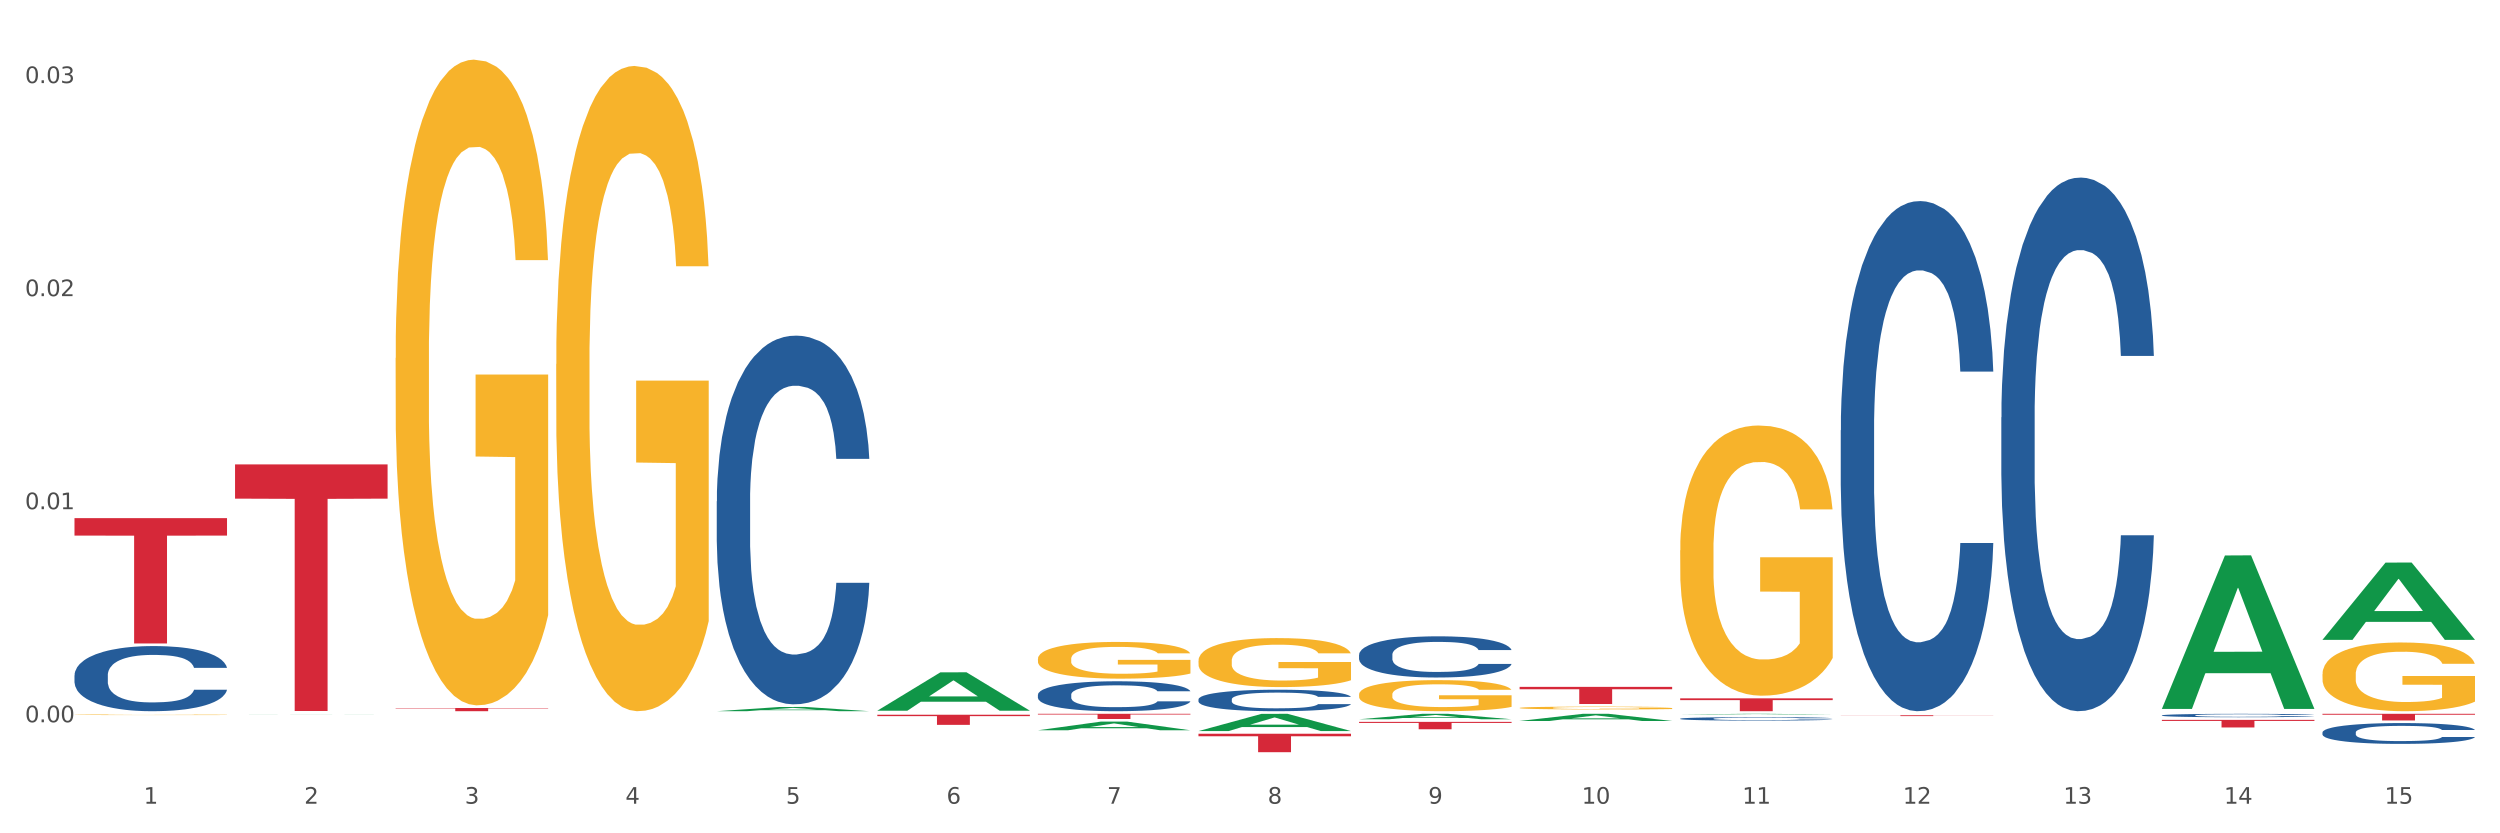 <?xml version="1.0" encoding="utf-8" standalone="no"?>
<!DOCTYPE svg PUBLIC "-//W3C//DTD SVG 1.1//EN"
  "http://www.w3.org/Graphics/SVG/1.1/DTD/svg11.dtd">
<svg xmlns:xlink="http://www.w3.org/1999/xlink" width="1080pt" height="360pt" viewBox="0 0 1080 360" xmlns="http://www.w3.org/2000/svg" version="1.1">
 <rect x="0" y="0" width="1080" height="360" fill="#333333" stroke="none"/>
 <defs>
  <style type="text/css">*{stroke-linejoin: round; stroke-linecap: butt}</style>
 </defs>
 <g id="figure_1">
  <g id="patch_1">
   <path d="M 0 360 
L 1080 360 
L 1080 0 
L 0 0 
z
" style="fill: #ffffff; stroke: #ffffff; stroke-linejoin: miter"/>
  </g>
  <g id="axes_1">
   <g id="matplotlib.axis_1">
    <g id="xtick_1">
     <g id="text_1">
      <!-- 1 -->
      <g style="fill: #4d4d4d" transform="translate(62.07 347.204) scale(0.096 -0.096)">
       <defs>
        <path id="DejaVuSans-31" d="M 794 531 
L 1825 531 
L 1825 4091 
L 703 3866 
L 703 4441 
L 1819 4666 
L 2450 4666 
L 2450 531 
L 3481 531 
L 3481 0 
L 794 0 
L 794 531 
z
" transform="scale(0.016)"/>
       </defs>
       <use xlink:href="#DejaVuSans-31"/>
      </g>
     </g>
    </g>
    <g id="xtick_2">
     <g id="text_2">
      <!-- 2 -->
      <g style="fill: #4d4d4d" transform="translate(131.436 347.204) scale(0.096 -0.096)">
       <defs>
        <path id="DejaVuSans-32" d="M 1228 531 
L 3431 531 
L 3431 0 
L 469 0 
L 469 531 
Q 828 903 1448 1529 
Q 2069 2156 2228 2338 
Q 2531 2678 2651 2914 
Q 2772 3150 2772 3378 
Q 2772 3750 2511 3984 
Q 2250 4219 1831 4219 
Q 1534 4219 1204 4116 
Q 875 4013 500 3803 
L 500 4441 
Q 881 4594 1212 4672 
Q 1544 4750 1819 4750 
Q 2544 4750 2975 4387 
Q 3406 4025 3406 3419 
Q 3406 3131 3298 2873 
Q 3191 2616 2906 2266 
Q 2828 2175 2409 1742 
Q 1991 1309 1228 531 
z
" transform="scale(0.016)"/>
       </defs>
       <use xlink:href="#DejaVuSans-32"/>
      </g>
     </g>
    </g>
    <g id="xtick_3">
     <g id="text_3">
      <!-- 3 -->
      <g style="fill: #4d4d4d" transform="translate(200.802 347.204) scale(0.096 -0.096)">
       <defs>
        <path id="DejaVuSans-33" d="M 2597 2516 
Q 3050 2419 3304 2112 
Q 3559 1806 3559 1356 
Q 3559 666 3084 287 
Q 2609 -91 1734 -91 
Q 1441 -91 1130 -33 
Q 819 25 488 141 
L 488 750 
Q 750 597 1062 519 
Q 1375 441 1716 441 
Q 2309 441 2620 675 
Q 2931 909 2931 1356 
Q 2931 1769 2642 2001 
Q 2353 2234 1838 2234 
L 1294 2234 
L 1294 2753 
L 1863 2753 
Q 2328 2753 2575 2939 
Q 2822 3125 2822 3475 
Q 2822 3834 2567 4026 
Q 2313 4219 1838 4219 
Q 1578 4219 1281 4162 
Q 984 4106 628 3988 
L 628 4550 
Q 988 4650 1302 4700 
Q 1616 4750 1894 4750 
Q 2613 4750 3031 4423 
Q 3450 4097 3450 3541 
Q 3450 3153 3228 2886 
Q 3006 2619 2597 2516 
z
" transform="scale(0.016)"/>
       </defs>
       <use xlink:href="#DejaVuSans-33"/>
      </g>
     </g>
    </g>
    <g id="xtick_4">
     <g id="text_4">
      <!-- 4 -->
      <g style="fill: #4d4d4d" transform="translate(270.169 347.204) scale(0.096 -0.096)">
       <defs>
        <path id="DejaVuSans-34" d="M 2419 4116 
L 825 1625 
L 2419 1625 
L 2419 4116 
z
M 2253 4666 
L 3047 4666 
L 3047 1625 
L 3713 1625 
L 3713 1100 
L 3047 1100 
L 3047 0 
L 2419 0 
L 2419 1100 
L 313 1100 
L 313 1709 
L 2253 4666 
z
" transform="scale(0.016)"/>
       </defs>
       <use xlink:href="#DejaVuSans-34"/>
      </g>
     </g>
    </g>
    <g id="xtick_5">
     <g id="text_5">
      <!-- 5 -->
      <g style="fill: #4d4d4d" transform="translate(339.535 347.204) scale(0.096 -0.096)">
       <defs>
        <path id="DejaVuSans-35" d="M 691 4666 
L 3169 4666 
L 3169 4134 
L 1269 4134 
L 1269 2991 
Q 1406 3038 1543 3061 
Q 1681 3084 1819 3084 
Q 2600 3084 3056 2656 
Q 3513 2228 3513 1497 
Q 3513 744 3044 326 
Q 2575 -91 1722 -91 
Q 1428 -91 1123 -41 
Q 819 9 494 109 
L 494 744 
Q 775 591 1075 516 
Q 1375 441 1709 441 
Q 2250 441 2565 725 
Q 2881 1009 2881 1497 
Q 2881 1984 2565 2268 
Q 2250 2553 1709 2553 
Q 1456 2553 1204 2497 
Q 953 2441 691 2322 
L 691 4666 
z
" transform="scale(0.016)"/>
       </defs>
       <use xlink:href="#DejaVuSans-35"/>
      </g>
     </g>
    </g>
    <g id="xtick_6">
     <g id="text_6">
      <!-- 6 -->
      <g style="fill: #4d4d4d" transform="translate(408.901 347.204) scale(0.096 -0.096)">
       <defs>
        <path id="DejaVuSans-36" d="M 2113 2584 
Q 1688 2584 1439 2293 
Q 1191 2003 1191 1497 
Q 1191 994 1439 701 
Q 1688 409 2113 409 
Q 2538 409 2786 701 
Q 3034 994 3034 1497 
Q 3034 2003 2786 2293 
Q 2538 2584 2113 2584 
z
M 3366 4563 
L 3366 3988 
Q 3128 4100 2886 4159 
Q 2644 4219 2406 4219 
Q 1781 4219 1451 3797 
Q 1122 3375 1075 2522 
Q 1259 2794 1537 2939 
Q 1816 3084 2150 3084 
Q 2853 3084 3261 2657 
Q 3669 2231 3669 1497 
Q 3669 778 3244 343 
Q 2819 -91 2113 -91 
Q 1303 -91 875 529 
Q 447 1150 447 2328 
Q 447 3434 972 4092 
Q 1497 4750 2381 4750 
Q 2619 4750 2861 4703 
Q 3103 4656 3366 4563 
z
" transform="scale(0.016)"/>
       </defs>
       <use xlink:href="#DejaVuSans-36"/>
      </g>
     </g>
    </g>
    <g id="xtick_7">
     <g id="text_7">
      <!-- 7 -->
      <g style="fill: #4d4d4d" transform="translate(478.267 347.204) scale(0.096 -0.096)">
       <defs>
        <path id="DejaVuSans-37" d="M 525 4666 
L 3525 4666 
L 3525 4397 
L 1831 0 
L 1172 0 
L 2766 4134 
L 525 4134 
L 525 4666 
z
" transform="scale(0.016)"/>
       </defs>
       <use xlink:href="#DejaVuSans-37"/>
      </g>
     </g>
    </g>
    <g id="xtick_8">
     <g id="text_8">
      <!-- 8 -->
      <g style="fill: #4d4d4d" transform="translate(547.634 347.204) scale(0.096 -0.096)">
       <defs>
        <path id="DejaVuSans-38" d="M 2034 2216 
Q 1584 2216 1326 1975 
Q 1069 1734 1069 1313 
Q 1069 891 1326 650 
Q 1584 409 2034 409 
Q 2484 409 2743 651 
Q 3003 894 3003 1313 
Q 3003 1734 2745 1975 
Q 2488 2216 2034 2216 
z
M 1403 2484 
Q 997 2584 770 2862 
Q 544 3141 544 3541 
Q 544 4100 942 4425 
Q 1341 4750 2034 4750 
Q 2731 4750 3128 4425 
Q 3525 4100 3525 3541 
Q 3525 3141 3298 2862 
Q 3072 2584 2669 2484 
Q 3125 2378 3379 2068 
Q 3634 1759 3634 1313 
Q 3634 634 3220 271 
Q 2806 -91 2034 -91 
Q 1263 -91 848 271 
Q 434 634 434 1313 
Q 434 1759 690 2068 
Q 947 2378 1403 2484 
z
M 1172 3481 
Q 1172 3119 1398 2916 
Q 1625 2713 2034 2713 
Q 2441 2713 2670 2916 
Q 2900 3119 2900 3481 
Q 2900 3844 2670 4047 
Q 2441 4250 2034 4250 
Q 1625 4250 1398 4047 
Q 1172 3844 1172 3481 
z
" transform="scale(0.016)"/>
       </defs>
       <use xlink:href="#DejaVuSans-38"/>
      </g>
     </g>
    </g>
    <g id="xtick_9">
     <g id="text_9">
      <!-- 9 -->
      <g style="fill: #4d4d4d" transform="translate(617 347.204) scale(0.096 -0.096)">
       <defs>
        <path id="DejaVuSans-39" d="M 703 97 
L 703 672 
Q 941 559 1184 500 
Q 1428 441 1663 441 
Q 2288 441 2617 861 
Q 2947 1281 2994 2138 
Q 2813 1869 2534 1725 
Q 2256 1581 1919 1581 
Q 1219 1581 811 2004 
Q 403 2428 403 3163 
Q 403 3881 828 4315 
Q 1253 4750 1959 4750 
Q 2769 4750 3195 4129 
Q 3622 3509 3622 2328 
Q 3622 1225 3098 567 
Q 2575 -91 1691 -91 
Q 1453 -91 1209 -44 
Q 966 3 703 97 
z
M 1959 2075 
Q 2384 2075 2632 2365 
Q 2881 2656 2881 3163 
Q 2881 3666 2632 3958 
Q 2384 4250 1959 4250 
Q 1534 4250 1286 3958 
Q 1038 3666 1038 3163 
Q 1038 2656 1286 2365 
Q 1534 2075 1959 2075 
z
" transform="scale(0.016)"/>
       </defs>
       <use xlink:href="#DejaVuSans-39"/>
      </g>
     </g>
    </g>
    <g id="xtick_10">
     <g id="text_10">
      <!-- 10 -->
      <g style="fill: #4d4d4d" transform="translate(683.312 347.204) scale(0.096 -0.096)">
       <defs>
        <path id="DejaVuSans-30" d="M 2034 4250 
Q 1547 4250 1301 3770 
Q 1056 3291 1056 2328 
Q 1056 1369 1301 889 
Q 1547 409 2034 409 
Q 2525 409 2770 889 
Q 3016 1369 3016 2328 
Q 3016 3291 2770 3770 
Q 2525 4250 2034 4250 
z
M 2034 4750 
Q 2819 4750 3233 4129 
Q 3647 3509 3647 2328 
Q 3647 1150 3233 529 
Q 2819 -91 2034 -91 
Q 1250 -91 836 529 
Q 422 1150 422 2328 
Q 422 3509 836 4129 
Q 1250 4750 2034 4750 
z
" transform="scale(0.016)"/>
       </defs>
       <use xlink:href="#DejaVuSans-31"/>
       <use xlink:href="#DejaVuSans-30" transform="translate(63.623 0)"/>
      </g>
     </g>
    </g>
    <g id="xtick_11">
     <g id="text_11">
      <!-- 11 -->
      <g style="fill: #4d4d4d" transform="translate(752.678 347.204) scale(0.096 -0.096)">
       <use xlink:href="#DejaVuSans-31"/>
       <use xlink:href="#DejaVuSans-31" transform="translate(63.623 0)"/>
      </g>
     </g>
    </g>
    <g id="xtick_12">
     <g id="text_12">
      <!-- 12 -->
      <g style="fill: #4d4d4d" transform="translate(822.044 347.204) scale(0.096 -0.096)">
       <use xlink:href="#DejaVuSans-31"/>
       <use xlink:href="#DejaVuSans-32" transform="translate(63.623 0)"/>
      </g>
     </g>
    </g>
    <g id="xtick_13">
     <g id="text_13">
      <!-- 13 -->
      <g style="fill: #4d4d4d" transform="translate(891.411 347.204) scale(0.096 -0.096)">
       <use xlink:href="#DejaVuSans-31"/>
       <use xlink:href="#DejaVuSans-33" transform="translate(63.623 0)"/>
      </g>
     </g>
    </g>
    <g id="xtick_14">
     <g id="text_14">
      <!-- 14 -->
      <g style="fill: #4d4d4d" transform="translate(960.777 347.204) scale(0.096 -0.096)">
       <use xlink:href="#DejaVuSans-31"/>
       <use xlink:href="#DejaVuSans-34" transform="translate(63.623 0)"/>
      </g>
     </g>
    </g>
    <g id="xtick_15">
     <g id="text_15">
      <!-- 15 -->
      <g style="fill: #4d4d4d" transform="translate(1030.143 347.204) scale(0.096 -0.096)">
       <use xlink:href="#DejaVuSans-31"/>
       <use xlink:href="#DejaVuSans-35" transform="translate(63.623 0)"/>
      </g>
     </g>
    </g>
    <g id="xtick_16"/>
    <g id="xtick_17"/>
    <g id="xtick_18"/>
    <g id="xtick_19"/>
    <g id="xtick_20"/>
    <g id="xtick_21"/>
    <g id="xtick_22"/>
    <g id="xtick_23"/>
    <g id="xtick_24"/>
    <g id="xtick_25"/>
    <g id="xtick_26"/>
    <g id="xtick_27"/>
    <g id="xtick_28"/>
    <g id="xtick_29"/>
   </g>
   <g id="matplotlib.axis_2">
    <g id="ytick_1">
     <g id="text_16">
      <!-- 0.00 -->
      <g style="fill: #4d4d4d" transform="translate(10.8 312.021) scale(0.096 -0.096)">
       <defs>
        <path id="DejaVuSans-2e" d="M 684 794 
L 1344 794 
L 1344 0 
L 684 0 
L 684 794 
z
" transform="scale(0.016)"/>
       </defs>
       <use xlink:href="#DejaVuSans-30"/>
       <use xlink:href="#DejaVuSans-2e" transform="translate(63.623 0)"/>
       <use xlink:href="#DejaVuSans-30" transform="translate(95.41 0)"/>
       <use xlink:href="#DejaVuSans-30" transform="translate(159.033 0)"/>
      </g>
     </g>
    </g>
    <g id="ytick_2">
     <g id="text_17">
      <!-- 0.01 -->
      <g style="fill: #4d4d4d" transform="translate(10.8 219.98) scale(0.096 -0.096)">
       <use xlink:href="#DejaVuSans-30"/>
       <use xlink:href="#DejaVuSans-2e" transform="translate(63.623 0)"/>
       <use xlink:href="#DejaVuSans-30" transform="translate(95.41 0)"/>
       <use xlink:href="#DejaVuSans-31" transform="translate(159.033 0)"/>
      </g>
     </g>
    </g>
    <g id="ytick_3">
     <g id="text_18">
      <!-- 0.02 -->
      <g style="fill: #4d4d4d" transform="translate(10.8 127.94) scale(0.096 -0.096)">
       <use xlink:href="#DejaVuSans-30"/>
       <use xlink:href="#DejaVuSans-2e" transform="translate(63.623 0)"/>
       <use xlink:href="#DejaVuSans-30" transform="translate(95.41 0)"/>
       <use xlink:href="#DejaVuSans-32" transform="translate(159.033 0)"/>
      </g>
     </g>
    </g>
    <g id="ytick_4">
     <g id="text_19">
      <!-- 0.03 -->
      <g style="fill: #4d4d4d" transform="translate(10.8 35.899) scale(0.096 -0.096)">
       <use xlink:href="#DejaVuSans-30"/>
       <use xlink:href="#DejaVuSans-2e" transform="translate(63.623 0)"/>
       <use xlink:href="#DejaVuSans-30" transform="translate(95.41 0)"/>
       <use xlink:href="#DejaVuSans-33" transform="translate(159.033 0)"/>
      </g>
     </g>
    </g>
    <g id="ytick_5"/>
    <g id="ytick_6"/>
    <g id="ytick_7"/>
   </g>
   <g id="PolyCollection_1">
    <path d="M 101.541 308.817 
L 101.609 308.817 
L 128.784 308.773 
L 140.061 308.773 
L 167.439 308.817 
L 154.395 308.817 
L 148.485 308.807 
L 120.427 308.807 
L 120.224 308.807 
L 114.517 308.817 
L 101.541 308.817 
L 101.541 308.817 
L 123.96 308.801 
L 144.952 308.801 
L 134.558 308.783 
L 134.422 308.783 
L 134.286 308.783 
L 123.892 308.801 
L 123.96 308.801 
L 101.541 308.817 
z
" clip-path="url(#pa09b06d376)" style="fill: #109648"/>
    <path d="M 32.175 223.846 
L 98.073 223.846 
L 98.073 231.367 
L 72.151 231.418 
L 72.151 277.969 
L 57.941 277.969 
L 57.941 231.418 
L 32.175 231.367 
L 32.175 223.897 
L 32.175 223.846 
z
" clip-path="url(#pa09b06d376)" style="fill: #d62839"/>
    <path d="M 101.541 200.606 
L 167.439 200.606 
L 167.439 215.411 
L 141.517 215.511 
L 141.517 307.138 
L 127.307 307.138 
L 127.307 215.511 
L 101.541 215.411 
L 101.541 200.706 
L 101.541 200.606 
z
" clip-path="url(#pa09b06d376)" style="fill: #d62839"/>
    <path d="M 170.907 305.845 
L 236.805 305.845 
L 236.805 306.039 
L 210.883 306.04 
L 210.883 307.243 
L 196.673 307.243 
L 196.673 306.04 
L 170.907 306.039 
L 170.907 305.846 
L 170.907 305.845 
z
" clip-path="url(#pa09b06d376)" style="fill: #d62839"/>
    <path d="M 379.006 308.751 
L 444.904 308.751 
L 444.904 309.363 
L 418.982 309.367 
L 418.982 313.154 
L 404.772 313.154 
L 404.772 309.367 
L 379.006 309.363 
L 379.006 308.755 
L 379.006 308.751 
z
" clip-path="url(#pa09b06d376)" style="fill: #d62839"/>
    <path d="M 448.372 308.373 
L 514.27 308.373 
L 514.27 308.682 
L 488.348 308.684 
L 488.348 310.595 
L 474.138 310.595 
L 474.138 308.684 
L 448.372 308.682 
L 448.372 308.375 
L 448.372 308.373 
z
" clip-path="url(#pa09b06d376)" style="fill: #d62839"/>
    <path d="M 517.739 316.959 
L 583.636 316.959 
L 583.636 318.07 
L 557.715 318.077 
L 557.715 324.95 
L 543.504 324.95 
L 543.504 318.077 
L 517.739 318.07 
L 517.739 316.967 
L 517.739 316.959 
z
" clip-path="url(#pa09b06d376)" style="fill: #d62839"/>
    <path d="M 587.105 311.856 
L 653.003 311.856 
L 653.003 312.3 
L 627.081 312.303 
L 627.081 315.05 
L 612.871 315.05 
L 612.871 312.303 
L 587.105 312.3 
L 587.105 311.859 
L 587.105 311.856 
z
" clip-path="url(#pa09b06d376)" style="fill: #d62839"/>
    <path d="M 656.471 296.739 
L 722.369 296.739 
L 722.369 297.765 
L 696.447 297.772 
L 696.447 304.127 
L 682.237 304.127 
L 682.237 297.772 
L 656.471 297.765 
L 656.471 296.745 
L 656.471 296.739 
z
" clip-path="url(#pa09b06d376)" style="fill: #d62839"/>
    <path d="M 1003.302 308.373 
L 1069.2 308.373 
L 1069.2 308.77 
L 1043.278 308.773 
L 1043.278 311.228 
L 1029.068 311.228 
L 1029.068 308.773 
L 1003.302 308.77 
L 1003.302 308.376 
L 1003.302 308.373 
z
" clip-path="url(#pa09b06d376)" style="fill: #d62839"/>
    <path d="M 32.175 308.775 
L 32.253 308.775 
L 32.253 308.766 
L 32.408 308.758 
L 33.186 308.74 
L 34.353 308.724 
L 35.209 308.716 
L 36.065 308.709 
L 37.076 308.703 
L 38.321 308.696 
L 40.578 308.686 
L 41.978 308.68 
L 43.69 308.675 
L 46.802 308.667 
L 49.058 308.662 
L 51.392 308.659 
L 55.204 308.654 
L 57.694 308.652 
L 60.339 308.651 
L 63.529 308.65 
L 65.941 308.649 
L 71.231 308.65 
L 75.744 308.652 
L 77.922 308.654 
L 80.723 308.657 
L 82.201 308.659 
L 84.613 308.663 
L 87.103 308.668 
L 88.815 308.673 
L 91.382 308.681 
L 93.327 308.69 
L 95.116 308.7 
L 96.05 308.707 
L 96.75 308.714 
L 97.373 308.722 
L 97.995 308.734 
L 83.991 308.734 
L 83.446 308.725 
L 82.59 308.717 
L 81.346 308.709 
L 80.256 308.704 
L 78.389 308.698 
L 76.677 308.694 
L 74.888 308.691 
L 72.71 308.689 
L 70.998 308.687 
L 68.586 308.686 
L 63.84 308.687 
L 60.65 308.689 
L 58.472 308.691 
L 57.071 308.693 
L 55.827 308.696 
L 54.426 308.699 
L 52.792 308.704 
L 51.625 308.709 
L 50.458 308.715 
L 49.525 308.721 
L 48.669 308.728 
L 47.969 308.736 
L 47.424 308.743 
L 46.957 308.753 
L 46.568 308.768 
L 46.568 308.803 
L 46.724 308.81 
L 47.113 308.82 
L 47.58 308.828 
L 48.358 308.837 
L 49.058 308.844 
L 50.381 308.853 
L 51.859 308.86 
L 53.026 308.865 
L 54.193 308.869 
L 56.216 308.874 
L 58.472 308.879 
L 60.417 308.881 
L 63.062 308.884 
L 64.852 308.885 
L 66.408 308.885 
L 70.22 308.885 
L 72.943 308.885 
L 75.977 308.883 
L 78.311 308.881 
L 80.256 308.878 
L 82.435 308.873 
L 83.835 308.869 
L 83.835 308.817 
L 66.719 308.817 
L 66.719 308.782 
L 98.073 308.782 
L 98.073 308.884 
L 96.75 308.889 
L 95.272 308.894 
L 93.716 308.898 
L 91.382 308.903 
L 88.581 308.908 
L 86.091 308.912 
L 83.446 308.915 
L 80.334 308.918 
L 76.288 308.92 
L 73.799 308.921 
L 70.687 308.922 
L 67.03 308.922 
L 63.84 308.922 
L 60.728 308.92 
L 57.461 308.918 
L 54.271 308.915 
L 51.859 308.912 
L 49.447 308.908 
L 46.879 308.902 
L 44.857 308.897 
L 43.301 308.893 
L 41.589 308.887 
L 39.722 308.88 
L 38.321 308.873 
L 37.076 308.866 
L 35.754 308.857 
L 34.82 308.849 
L 33.887 308.84 
L 33.342 308.832 
L 32.72 308.821 
L 32.253 308.806 
L 32.175 308.775 
z
" clip-path="url(#pa09b06d376)" style="fill: #f7b32b"/>
    <path d="M 933.936 310.976 
L 999.834 310.976 
L 999.834 311.434 
L 973.912 311.437 
L 973.912 314.276 
L 959.702 314.276 
L 959.702 311.437 
L 933.936 311.434 
L 933.936 310.979 
L 933.936 310.976 
z
" clip-path="url(#pa09b06d376)" style="fill: #d62839"/>
    <path d="M 725.837 301.675 
L 791.735 301.675 
L 791.735 302.449 
L 765.813 302.454 
L 765.813 307.243 
L 751.603 307.243 
L 751.603 302.454 
L 725.837 302.449 
L 725.837 301.681 
L 725.837 301.675 
z
" clip-path="url(#pa09b06d376)" style="fill: #d62839"/>
    <path d="M 32.175 291.745 
L 32.253 291.719 
L 32.253 290.999 
L 32.487 290.023 
L 33.343 288.224 
L 34.434 286.861 
L 36.303 285.268 
L 37.316 284.6 
L 38.64 283.854 
L 41.366 282.646 
L 44.482 281.618 
L 46.663 281.053 
L 48.299 280.693 
L 51.96 280.051 
L 54.063 279.768 
L 56.244 279.536 
L 58.114 279.382 
L 61.229 279.202 
L 63.722 279.125 
L 66.604 279.1 
L 69.019 279.125 
L 72.212 279.228 
L 76.886 279.536 
L 78.677 279.716 
L 81.092 280.025 
L 83.585 280.436 
L 85.61 280.847 
L 87.947 281.438 
L 90.361 282.209 
L 92.698 283.186 
L 94.334 284.086 
L 95.658 285.037 
L 96.827 286.193 
L 97.683 287.453 
L 98.073 288.506 
L 83.818 288.506 
L 83.429 287.555 
L 82.65 286.527 
L 81.871 285.833 
L 81.014 285.268 
L 79.69 284.625 
L 78.522 284.214 
L 76.574 283.726 
L 74.783 283.417 
L 73.303 283.238 
L 71.511 283.083 
L 67.694 282.929 
L 64.968 282.929 
L 63.255 282.98 
L 61.151 283.109 
L 59.36 283.289 
L 57.257 283.597 
L 55.621 283.931 
L 53.985 284.368 
L 53.05 284.677 
L 51.648 285.242 
L 50.714 285.705 
L 49.467 286.502 
L 48.766 287.067 
L 47.52 288.532 
L 46.975 289.612 
L 46.741 290.357 
L 46.585 291.179 
L 46.585 295.189 
L 47.053 296.988 
L 47.442 297.759 
L 48.065 298.633 
L 49.234 299.764 
L 50.947 300.869 
L 52.739 301.666 
L 54.219 302.154 
L 55.621 302.514 
L 57.023 302.796 
L 58.737 303.053 
L 60.139 303.208 
L 62.242 303.362 
L 64.734 303.439 
L 66.682 303.439 
L 70.654 303.31 
L 72.446 303.182 
L 74.16 303.002 
L 76.029 302.719 
L 77.509 302.411 
L 78.366 302.18 
L 79.768 301.691 
L 80.858 301.177 
L 81.793 300.586 
L 82.416 300.072 
L 83.117 299.301 
L 83.663 298.427 
L 83.818 297.965 
L 98.073 297.965 
L 97.761 298.89 
L 97.216 299.789 
L 96.126 300.997 
L 95.269 301.691 
L 93.945 302.539 
L 92.542 303.259 
L 90.595 304.056 
L 88.804 304.647 
L 86.934 305.161 
L 84.909 305.624 
L 81.248 306.266 
L 79.924 306.446 
L 77.12 306.754 
L 74.939 306.934 
L 71.745 307.114 
L 68.473 307.217 
L 65.046 307.243 
L 62.008 307.191 
L 58.659 307.037 
L 56.556 306.883 
L 54.219 306.652 
L 51.493 306.292 
L 48.922 305.855 
L 46.507 305.341 
L 44.248 304.75 
L 42.145 304.082 
L 39.419 302.976 
L 37.394 301.897 
L 35.914 300.895 
L 34.901 300.046 
L 33.889 298.967 
L 33.343 298.222 
L 32.487 296.422 
L 32.175 294.752 
L 32.175 291.745 
z
" clip-path="url(#pa09b06d376)" style="fill: #255c99"/>
    <path d="M 309.64 216.563 
L 309.718 216.418 
L 309.718 212.345 
L 309.951 206.817 
L 310.808 196.634 
L 311.899 188.925 
L 313.768 179.906 
L 314.781 176.124 
L 316.105 171.906 
L 318.831 165.069 
L 321.947 159.25 
L 324.128 156.05 
L 325.764 154.013 
L 329.425 150.377 
L 331.528 148.777 
L 333.709 147.468 
L 335.578 146.595 
L 338.694 145.577 
L 341.187 145.14 
L 344.069 144.995 
L 346.484 145.14 
L 349.677 145.722 
L 354.351 147.468 
L 356.142 148.486 
L 358.557 150.231 
L 361.05 152.559 
L 363.075 154.886 
L 365.412 158.232 
L 367.826 162.596 
L 370.163 168.123 
L 371.799 173.215 
L 373.123 178.597 
L 374.291 185.143 
L 375.148 192.271 
L 375.538 198.235 
L 361.283 198.235 
L 360.894 192.852 
L 360.115 187.034 
L 359.336 183.106 
L 358.479 179.906 
L 357.155 176.269 
L 355.987 173.942 
L 354.039 171.178 
L 352.248 169.433 
L 350.768 168.414 
L 348.976 167.542 
L 345.159 166.669 
L 342.433 166.669 
L 340.719 166.96 
L 338.616 167.687 
L 336.825 168.705 
L 334.722 170.451 
L 333.086 172.342 
L 331.45 174.815 
L 330.515 176.56 
L 329.113 179.761 
L 328.179 182.379 
L 326.932 186.888 
L 326.231 190.089 
L 324.985 198.38 
L 324.44 204.49 
L 324.206 208.708 
L 324.05 213.363 
L 324.05 236.055 
L 324.518 246.238 
L 324.907 250.602 
L 325.53 255.548 
L 326.699 261.948 
L 328.412 268.203 
L 330.204 272.712 
L 331.684 275.476 
L 333.086 277.513 
L 334.488 279.113 
L 336.202 280.567 
L 337.604 281.44 
L 339.707 282.313 
L 342.199 282.749 
L 344.147 282.749 
L 348.119 282.022 
L 349.911 281.295 
L 351.624 280.276 
L 353.494 278.676 
L 354.974 276.931 
L 355.831 275.622 
L 357.233 272.858 
L 358.323 269.948 
L 359.258 266.603 
L 359.881 263.694 
L 360.582 259.33 
L 361.127 254.384 
L 361.283 251.765 
L 375.538 251.765 
L 375.226 257.002 
L 374.681 262.093 
L 373.59 268.93 
L 372.734 272.858 
L 371.409 277.658 
L 370.007 281.731 
L 368.06 286.24 
L 366.268 289.586 
L 364.399 292.495 
L 362.374 295.114 
L 358.713 298.75 
L 357.389 299.769 
L 354.584 301.514 
L 352.403 302.533 
L 349.21 303.551 
L 345.938 304.133 
L 342.511 304.278 
L 339.473 303.987 
L 336.124 303.114 
L 334.021 302.242 
L 331.684 300.932 
L 328.957 298.896 
L 326.387 296.423 
L 323.972 293.514 
L 321.713 290.168 
L 319.61 286.386 
L 316.884 280.131 
L 314.859 274.021 
L 313.379 268.348 
L 312.366 263.548 
L 311.354 257.439 
L 310.808 253.22 
L 309.951 243.038 
L 309.64 233.582 
L 309.64 216.563 
z
" clip-path="url(#pa09b06d376)" style="fill: #255c99"/>
    <path d="M 448.372 300.122 
L 448.45 300.11 
L 448.45 299.779 
L 448.684 299.33 
L 449.541 298.504 
L 450.631 297.878 
L 452.501 297.145 
L 453.513 296.838 
L 454.837 296.496 
L 457.564 295.941 
L 460.679 295.468 
L 462.861 295.209 
L 464.496 295.043 
L 468.157 294.748 
L 470.26 294.618 
L 472.441 294.512 
L 474.311 294.441 
L 477.427 294.358 
L 479.919 294.323 
L 482.801 294.311 
L 485.216 294.323 
L 488.41 294.37 
L 493.083 294.512 
L 494.875 294.595 
L 497.289 294.736 
L 499.782 294.925 
L 501.807 295.114 
L 504.144 295.386 
L 506.559 295.74 
L 508.896 296.189 
L 510.531 296.602 
L 511.856 297.039 
L 513.024 297.571 
L 513.881 298.149 
L 514.27 298.633 
L 500.016 298.633 
L 499.626 298.197 
L 498.847 297.724 
L 498.068 297.405 
L 497.212 297.145 
L 495.887 296.85 
L 494.719 296.661 
L 492.772 296.437 
L 490.98 296.295 
L 489.5 296.212 
L 487.709 296.142 
L 483.892 296.071 
L 481.165 296.071 
L 479.452 296.094 
L 477.349 296.153 
L 475.557 296.236 
L 473.454 296.378 
L 471.818 296.531 
L 470.183 296.732 
L 469.248 296.874 
L 467.846 297.134 
L 466.911 297.346 
L 465.665 297.712 
L 464.964 297.972 
L 463.717 298.645 
L 463.172 299.141 
L 462.938 299.484 
L 462.783 299.862 
L 462.783 301.704 
L 463.25 302.531 
L 463.639 302.885 
L 464.263 303.287 
L 465.431 303.806 
L 467.145 304.314 
L 468.936 304.68 
L 470.416 304.904 
L 471.818 305.07 
L 473.22 305.2 
L 474.934 305.318 
L 476.336 305.389 
L 478.439 305.46 
L 480.932 305.495 
L 482.879 305.495 
L 486.852 305.436 
L 488.643 305.377 
L 490.357 305.294 
L 492.226 305.164 
L 493.706 305.023 
L 494.563 304.916 
L 495.965 304.692 
L 497.056 304.456 
L 497.99 304.184 
L 498.614 303.948 
L 499.315 303.594 
L 499.86 303.192 
L 500.016 302.979 
L 514.27 302.979 
L 513.959 303.405 
L 513.413 303.818 
L 512.323 304.373 
L 511.466 304.692 
L 510.142 305.082 
L 508.74 305.412 
L 506.792 305.778 
L 505.001 306.05 
L 503.131 306.286 
L 501.106 306.499 
L 497.445 306.794 
L 496.121 306.877 
L 493.317 307.018 
L 491.136 307.101 
L 487.942 307.184 
L 484.671 307.231 
L 481.243 307.243 
L 478.206 307.219 
L 474.856 307.148 
L 472.753 307.077 
L 470.416 306.971 
L 467.69 306.806 
L 465.119 306.605 
L 462.705 306.369 
L 460.446 306.097 
L 458.343 305.79 
L 455.616 305.282 
L 453.591 304.786 
L 452.111 304.326 
L 451.099 303.936 
L 450.086 303.44 
L 449.541 303.098 
L 448.684 302.271 
L 448.372 301.503 
L 448.372 300.122 
z
" clip-path="url(#pa09b06d376)" style="fill: #255c99"/>
    <path d="M 517.739 302.127 
L 517.816 302.119 
L 517.816 301.881 
L 518.05 301.559 
L 518.907 300.965 
L 519.997 300.515 
L 521.867 299.989 
L 522.88 299.769 
L 524.204 299.523 
L 526.93 299.124 
L 530.046 298.785 
L 532.227 298.598 
L 533.863 298.479 
L 537.523 298.267 
L 539.627 298.174 
L 541.808 298.097 
L 543.677 298.047 
L 546.793 297.987 
L 549.285 297.962 
L 552.167 297.953 
L 554.582 297.962 
L 557.776 297.996 
L 562.449 298.097 
L 564.241 298.157 
L 566.656 298.259 
L 569.148 298.394 
L 571.173 298.53 
L 573.51 298.725 
L 575.925 298.98 
L 578.262 299.302 
L 579.898 299.599 
L 581.222 299.913 
L 582.39 300.295 
L 583.247 300.71 
L 583.636 301.058 
L 569.382 301.058 
L 568.992 300.744 
L 568.214 300.405 
L 567.435 300.176 
L 566.578 299.989 
L 565.254 299.777 
L 564.085 299.641 
L 562.138 299.48 
L 560.346 299.378 
L 558.866 299.319 
L 557.075 299.268 
L 553.258 299.217 
L 550.532 299.217 
L 548.818 299.234 
L 546.715 299.277 
L 544.923 299.336 
L 542.82 299.438 
L 541.184 299.548 
L 539.549 299.692 
L 538.614 299.794 
L 537.212 299.981 
L 536.277 300.133 
L 535.031 300.396 
L 534.33 300.583 
L 533.084 301.067 
L 532.538 301.423 
L 532.305 301.669 
L 532.149 301.941 
L 532.149 303.264 
L 532.616 303.858 
L 533.006 304.112 
L 533.629 304.401 
L 534.797 304.774 
L 536.511 305.139 
L 538.302 305.402 
L 539.782 305.563 
L 541.184 305.682 
L 542.587 305.775 
L 544.3 305.86 
L 545.702 305.911 
L 547.805 305.962 
L 550.298 305.987 
L 552.245 305.987 
L 556.218 305.945 
L 558.009 305.902 
L 559.723 305.843 
L 561.593 305.75 
L 563.073 305.648 
L 563.929 305.572 
L 565.331 305.41 
L 566.422 305.241 
L 567.357 305.046 
L 567.98 304.876 
L 568.681 304.621 
L 569.226 304.333 
L 569.382 304.18 
L 583.636 304.18 
L 583.325 304.486 
L 582.78 304.783 
L 581.689 305.181 
L 580.832 305.41 
L 579.508 305.69 
L 578.106 305.928 
L 576.159 306.191 
L 574.367 306.386 
L 572.498 306.556 
L 570.472 306.708 
L 566.811 306.92 
L 565.487 306.98 
L 562.683 307.082 
L 560.502 307.141 
L 557.308 307.2 
L 554.037 307.234 
L 550.61 307.243 
L 547.572 307.226 
L 544.222 307.175 
L 542.119 307.124 
L 539.782 307.048 
L 537.056 306.929 
L 534.486 306.785 
L 532.071 306.615 
L 529.812 306.42 
L 527.709 306.199 
L 524.983 305.835 
L 522.957 305.478 
L 521.477 305.147 
L 520.465 304.867 
L 519.452 304.511 
L 518.907 304.265 
L 518.05 303.671 
L 517.739 303.12 
L 517.739 302.127 
z
" clip-path="url(#pa09b06d376)" style="fill: #255c99"/>
    <path d="M 587.105 282.884 
L 587.183 282.868 
L 587.183 282.413 
L 587.416 281.795 
L 588.273 280.657 
L 589.364 279.796 
L 591.233 278.788 
L 592.246 278.365 
L 593.57 277.894 
L 596.296 277.13 
L 599.412 276.48 
L 601.593 276.122 
L 603.229 275.895 
L 606.89 275.488 
L 608.993 275.309 
L 611.174 275.163 
L 613.043 275.066 
L 616.159 274.952 
L 618.652 274.903 
L 621.534 274.887 
L 623.948 274.903 
L 627.142 274.968 
L 631.816 275.163 
L 633.607 275.277 
L 636.022 275.472 
L 638.514 275.732 
L 640.54 275.992 
L 642.877 276.366 
L 645.291 276.854 
L 647.628 277.471 
L 649.264 278.04 
L 650.588 278.642 
L 651.756 279.373 
L 652.613 280.17 
L 653.003 280.836 
L 638.748 280.836 
L 638.359 280.235 
L 637.58 279.584 
L 636.801 279.146 
L 635.944 278.788 
L 634.62 278.382 
L 633.451 278.122 
L 631.504 277.813 
L 629.713 277.618 
L 628.233 277.504 
L 626.441 277.406 
L 622.624 277.309 
L 619.898 277.309 
L 618.184 277.341 
L 616.081 277.423 
L 614.29 277.536 
L 612.186 277.731 
L 610.551 277.943 
L 608.915 278.219 
L 607.98 278.414 
L 606.578 278.772 
L 605.643 279.064 
L 604.397 279.568 
L 603.696 279.926 
L 602.45 280.852 
L 601.905 281.535 
L 601.671 282.006 
L 601.515 282.527 
L 601.515 285.062 
L 601.982 286.2 
L 602.372 286.688 
L 602.995 287.24 
L 604.163 287.956 
L 605.877 288.655 
L 607.669 289.159 
L 609.149 289.467 
L 610.551 289.695 
L 611.953 289.874 
L 613.666 290.036 
L 615.069 290.134 
L 617.172 290.231 
L 619.664 290.28 
L 621.612 290.28 
L 625.584 290.199 
L 627.376 290.118 
L 629.089 290.004 
L 630.959 289.825 
L 632.439 289.63 
L 633.296 289.484 
L 634.698 289.175 
L 635.788 288.85 
L 636.723 288.476 
L 637.346 288.151 
L 638.047 287.663 
L 638.592 287.11 
L 638.748 286.818 
L 653.003 286.818 
L 652.691 287.403 
L 652.146 287.972 
L 651.055 288.736 
L 650.199 289.175 
L 648.874 289.711 
L 647.472 290.166 
L 645.525 290.67 
L 643.733 291.044 
L 641.864 291.369 
L 639.839 291.662 
L 636.178 292.068 
L 634.853 292.182 
L 632.049 292.377 
L 629.868 292.491 
L 626.675 292.605 
L 623.403 292.67 
L 619.976 292.686 
L 616.938 292.653 
L 613.589 292.556 
L 611.485 292.458 
L 609.149 292.312 
L 606.422 292.084 
L 603.852 291.808 
L 601.437 291.483 
L 599.178 291.109 
L 597.075 290.686 
L 594.349 289.988 
L 592.324 289.305 
L 590.844 288.671 
L 589.831 288.134 
L 588.818 287.452 
L 588.273 286.98 
L 587.416 285.843 
L 587.105 284.786 
L 587.105 282.884 
z
" clip-path="url(#pa09b06d376)" style="fill: #255c99"/>
    <path d="M 1003.302 316.404 
L 1003.38 316.395 
L 1003.38 316.165 
L 1003.614 315.853 
L 1004.47 315.277 
L 1005.561 314.842 
L 1007.43 314.332 
L 1008.443 314.118 
L 1009.767 313.88 
L 1012.494 313.493 
L 1015.609 313.164 
L 1017.79 312.983 
L 1019.426 312.868 
L 1023.087 312.663 
L 1025.19 312.572 
L 1027.371 312.498 
L 1029.241 312.449 
L 1032.356 312.392 
L 1034.849 312.367 
L 1037.731 312.359 
L 1040.146 312.367 
L 1043.339 312.4 
L 1048.013 312.498 
L 1049.805 312.556 
L 1052.219 312.655 
L 1054.712 312.786 
L 1056.737 312.918 
L 1059.074 313.107 
L 1061.489 313.353 
L 1063.825 313.666 
L 1065.461 313.954 
L 1066.785 314.258 
L 1067.954 314.628 
L 1068.811 315.031 
L 1069.2 315.368 
L 1054.945 315.368 
L 1054.556 315.064 
L 1053.777 314.735 
L 1052.998 314.513 
L 1052.141 314.332 
L 1050.817 314.126 
L 1049.649 313.995 
L 1047.701 313.839 
L 1045.91 313.74 
L 1044.43 313.682 
L 1042.638 313.633 
L 1038.822 313.584 
L 1036.095 313.584 
L 1034.382 313.6 
L 1032.278 313.641 
L 1030.487 313.699 
L 1028.384 313.797 
L 1026.748 313.904 
L 1025.112 314.044 
L 1024.178 314.143 
L 1022.775 314.324 
L 1021.841 314.472 
L 1020.594 314.726 
L 1019.893 314.907 
L 1018.647 315.376 
L 1018.102 315.721 
L 1017.868 315.96 
L 1017.712 316.223 
L 1017.712 317.505 
L 1018.18 318.081 
L 1018.569 318.327 
L 1019.192 318.607 
L 1020.361 318.969 
L 1022.074 319.322 
L 1023.866 319.577 
L 1025.346 319.733 
L 1026.748 319.848 
L 1028.15 319.939 
L 1029.864 320.021 
L 1031.266 320.07 
L 1033.369 320.12 
L 1035.862 320.144 
L 1037.809 320.144 
L 1041.781 320.103 
L 1043.573 320.062 
L 1045.287 320.005 
L 1047.156 319.914 
L 1048.636 319.816 
L 1049.493 319.742 
L 1050.895 319.585 
L 1051.986 319.421 
L 1052.92 319.232 
L 1053.543 319.067 
L 1054.244 318.821 
L 1054.79 318.541 
L 1054.945 318.393 
L 1069.2 318.393 
L 1068.888 318.689 
L 1068.343 318.977 
L 1067.253 319.363 
L 1066.396 319.585 
L 1065.072 319.857 
L 1063.67 320.087 
L 1061.722 320.342 
L 1059.931 320.531 
L 1058.061 320.695 
L 1056.036 320.843 
L 1052.375 321.049 
L 1051.051 321.106 
L 1048.247 321.205 
L 1046.066 321.263 
L 1042.872 321.32 
L 1039.6 321.353 
L 1036.173 321.361 
L 1033.135 321.345 
L 1029.786 321.295 
L 1027.683 321.246 
L 1025.346 321.172 
L 1022.62 321.057 
L 1020.049 320.917 
L 1017.634 320.753 
L 1015.376 320.564 
L 1013.272 320.35 
L 1010.546 319.996 
L 1008.521 319.651 
L 1007.041 319.33 
L 1006.028 319.059 
L 1005.016 318.714 
L 1004.47 318.475 
L 1003.614 317.9 
L 1003.302 317.366 
L 1003.302 316.404 
z
" clip-path="url(#pa09b06d376)" style="fill: #255c99"/>
    <path d="M 933.936 309.035 
L 934.014 309.033 
L 934.014 308.996 
L 934.247 308.945 
L 935.104 308.85 
L 936.195 308.779 
L 938.064 308.696 
L 939.077 308.661 
L 940.401 308.622 
L 943.127 308.559 
L 946.243 308.505 
L 948.424 308.475 
L 950.06 308.457 
L 953.721 308.423 
L 955.824 308.408 
L 958.005 308.396 
L 959.874 308.388 
L 962.99 308.379 
L 965.483 308.375 
L 968.365 308.373 
L 970.779 308.375 
L 973.973 308.38 
L 978.647 308.396 
L 980.438 308.406 
L 982.853 308.422 
L 985.346 308.443 
L 987.371 308.465 
L 989.708 308.496 
L 992.122 308.536 
L 994.459 308.587 
L 996.095 308.634 
L 997.419 308.684 
L 998.587 308.744 
L 999.444 308.81 
L 999.834 308.865 
L 985.579 308.865 
L 985.19 308.815 
L 984.411 308.762 
L 983.632 308.725 
L 982.775 308.696 
L 981.451 308.662 
L 980.283 308.641 
L 978.335 308.615 
L 976.544 308.599 
L 975.064 308.59 
L 973.272 308.582 
L 969.455 308.574 
L 966.729 308.574 
L 965.015 308.576 
L 962.912 308.583 
L 961.121 308.592 
L 959.018 308.608 
L 957.382 308.626 
L 955.746 308.649 
L 954.811 308.665 
L 953.409 308.694 
L 952.475 308.719 
L 951.228 308.76 
L 950.527 308.79 
L 949.281 308.867 
L 948.736 308.923 
L 948.502 308.962 
L 948.346 309.005 
L 948.346 309.215 
L 948.814 309.309 
L 949.203 309.349 
L 949.826 309.395 
L 950.995 309.454 
L 952.708 309.512 
L 954.5 309.553 
L 955.98 309.579 
L 957.382 309.598 
L 958.784 309.613 
L 960.498 309.626 
L 961.9 309.634 
L 964.003 309.642 
L 966.495 309.646 
L 968.443 309.646 
L 972.415 309.639 
L 974.207 309.633 
L 975.92 309.623 
L 977.79 309.608 
L 979.27 309.592 
L 980.127 309.58 
L 981.529 309.555 
L 982.619 309.528 
L 983.554 309.497 
L 984.177 309.47 
L 984.878 309.43 
L 985.423 309.384 
L 985.579 309.36 
L 999.834 309.36 
L 999.522 309.408 
L 998.977 309.455 
L 997.886 309.518 
L 997.03 309.555 
L 995.705 309.599 
L 994.303 309.637 
L 992.356 309.678 
L 990.564 309.709 
L 988.695 309.736 
L 986.67 309.76 
L 983.009 309.794 
L 981.685 309.803 
L 978.88 309.82 
L 976.699 309.829 
L 973.506 309.838 
L 970.234 309.844 
L 966.807 309.845 
L 963.769 309.842 
L 960.42 309.834 
L 958.317 309.826 
L 955.98 309.814 
L 953.253 309.795 
L 950.683 309.772 
L 948.268 309.746 
L 946.009 309.715 
L 943.906 309.68 
L 941.18 309.622 
L 939.155 309.565 
L 937.675 309.513 
L 936.662 309.469 
L 935.65 309.412 
L 935.104 309.373 
L 934.247 309.279 
L 933.936 309.192 
L 933.936 309.035 
z
" clip-path="url(#pa09b06d376)" style="fill: #255c99"/>
    <path d="M 864.57 180.291 
L 864.648 180.081 
L 864.648 174.186 
L 864.881 166.185 
L 865.738 151.448 
L 866.829 140.29 
L 868.698 127.237 
L 869.711 121.763 
L 871.035 115.657 
L 873.761 105.762 
L 876.877 97.341 
L 879.058 92.709 
L 880.694 89.762 
L 884.355 84.498 
L 886.458 82.182 
L 888.639 80.288 
L 890.508 79.024 
L 893.624 77.551 
L 896.117 76.919 
L 898.999 76.709 
L 901.413 76.919 
L 904.607 77.761 
L 909.281 80.288 
L 911.072 81.761 
L 913.487 84.288 
L 915.979 87.656 
L 918.005 91.025 
L 920.341 95.867 
L 922.756 102.183 
L 925.093 110.183 
L 926.729 117.552 
L 928.053 125.342 
L 929.221 134.816 
L 930.078 145.132 
L 930.468 153.764 
L 916.213 153.764 
L 915.824 145.974 
L 915.045 137.553 
L 914.266 131.868 
L 913.409 127.237 
L 912.085 121.973 
L 910.916 118.605 
L 908.969 114.605 
L 907.177 112.078 
L 905.697 110.605 
L 903.906 109.341 
L 900.089 108.078 
L 897.363 108.078 
L 895.649 108.499 
L 893.546 109.552 
L 891.754 111.026 
L 889.651 113.552 
L 888.016 116.289 
L 886.38 119.868 
L 885.445 122.394 
L 884.043 127.026 
L 883.108 130.816 
L 881.862 137.342 
L 881.161 141.974 
L 879.915 153.974 
L 879.369 162.817 
L 879.136 168.922 
L 878.98 175.659 
L 878.98 208.503 
L 879.447 223.24 
L 879.837 229.556 
L 880.46 236.714 
L 881.628 245.978 
L 883.342 255.03 
L 885.134 261.557 
L 886.614 265.557 
L 888.016 268.505 
L 889.418 270.821 
L 891.131 272.926 
L 892.533 274.189 
L 894.637 275.452 
L 897.129 276.084 
L 899.076 276.084 
L 903.049 275.031 
L 904.841 273.979 
L 906.554 272.505 
L 908.424 270.189 
L 909.904 267.663 
L 910.76 265.768 
L 912.163 261.768 
L 913.253 257.557 
L 914.188 252.715 
L 914.811 248.504 
L 915.512 242.188 
L 916.057 235.03 
L 916.213 231.24 
L 930.468 231.24 
L 930.156 238.819 
L 929.611 246.188 
L 928.52 256.083 
L 927.663 261.768 
L 926.339 268.715 
L 924.937 274.61 
L 922.99 281.137 
L 921.198 285.979 
L 919.329 290.19 
L 917.304 293.979 
L 913.643 299.243 
L 912.318 300.716 
L 909.514 303.243 
L 907.333 304.716 
L 904.14 306.19 
L 900.868 307.032 
L 897.441 307.243 
L 894.403 306.822 
L 891.053 305.559 
L 888.95 304.295 
L 886.614 302.401 
L 883.887 299.453 
L 881.317 295.874 
L 878.902 291.663 
L 876.643 286.821 
L 874.54 281.347 
L 871.814 272.294 
L 869.789 263.452 
L 868.309 255.241 
L 867.296 248.293 
L 866.283 239.451 
L 865.738 233.346 
L 864.881 218.608 
L 864.57 204.924 
L 864.57 180.291 
z
" clip-path="url(#pa09b06d376)" style="fill: #255c99"/>
    <path d="M 795.203 308.989 
L 861.101 308.989 
L 861.101 309.04 
L 835.179 309.04 
L 835.179 309.356 
L 820.969 309.356 
L 820.969 309.04 
L 795.203 309.04 
L 795.203 308.989 
L 795.203 308.989 
z
" clip-path="url(#pa09b06d376)" style="fill: #d62839"/>
    <path d="M 795.203 185.881 
L 795.281 185.68 
L 795.281 180.045 
L 795.515 172.397 
L 796.372 158.308 
L 797.462 147.641 
L 799.332 135.163 
L 800.344 129.93 
L 801.669 124.093 
L 804.395 114.634 
L 807.511 106.584 
L 809.692 102.156 
L 811.327 99.338 
L 814.988 94.306 
L 817.092 92.093 
L 819.273 90.281 
L 821.142 89.074 
L 824.258 87.665 
L 826.75 87.061 
L 829.632 86.86 
L 832.047 87.061 
L 835.241 87.866 
L 839.914 90.281 
L 841.706 91.69 
L 844.121 94.105 
L 846.613 97.325 
L 848.638 100.546 
L 850.975 105.175 
L 853.39 111.213 
L 855.727 118.861 
L 857.362 125.905 
L 858.687 133.352 
L 859.855 142.408 
L 860.712 152.27 
L 861.101 160.522 
L 846.847 160.522 
L 846.457 153.075 
L 845.678 145.025 
L 844.899 139.591 
L 844.043 135.163 
L 842.718 130.131 
L 841.55 126.911 
L 839.603 123.087 
L 837.811 120.672 
L 836.331 119.263 
L 834.54 118.056 
L 830.723 116.848 
L 827.997 116.848 
L 826.283 117.25 
L 824.18 118.257 
L 822.388 119.666 
L 820.285 122.081 
L 818.649 124.697 
L 817.014 128.119 
L 816.079 130.534 
L 814.677 134.962 
L 813.742 138.584 
L 812.496 144.824 
L 811.795 149.251 
L 810.548 160.723 
L 810.003 169.176 
L 809.77 175.013 
L 809.614 181.453 
L 809.614 212.85 
L 810.081 226.939 
L 810.471 232.977 
L 811.094 239.82 
L 812.262 248.675 
L 813.976 257.33 
L 815.767 263.569 
L 817.247 267.393 
L 818.649 270.21 
L 820.051 272.424 
L 821.765 274.437 
L 823.167 275.644 
L 825.27 276.852 
L 827.763 277.456 
L 829.71 277.456 
L 833.683 276.45 
L 835.474 275.443 
L 837.188 274.034 
L 839.057 271.821 
L 840.537 269.405 
L 841.394 267.594 
L 842.796 263.77 
L 843.887 259.745 
L 844.822 255.116 
L 845.445 251.09 
L 846.146 245.053 
L 846.691 238.21 
L 846.847 234.587 
L 861.101 234.587 
L 860.79 241.832 
L 860.245 248.877 
L 859.154 258.336 
L 858.297 263.77 
L 856.973 270.412 
L 855.571 276.047 
L 853.624 282.286 
L 851.832 286.915 
L 849.963 290.94 
L 847.937 294.563 
L 844.276 299.595 
L 842.952 301.004 
L 840.148 303.419 
L 837.967 304.828 
L 834.773 306.236 
L 831.502 307.042 
L 828.074 307.243 
L 825.037 306.84 
L 821.687 305.633 
L 819.584 304.425 
L 817.247 302.614 
L 814.521 299.796 
L 811.951 296.375 
L 809.536 292.349 
L 807.277 287.72 
L 805.174 282.487 
L 802.448 273.833 
L 800.422 265.38 
L 798.942 257.531 
L 797.93 250.889 
L 796.917 242.436 
L 796.372 236.599 
L 795.515 222.511 
L 795.203 209.429 
L 795.203 185.881 
z
" clip-path="url(#pa09b06d376)" style="fill: #255c99"/>
    <path d="M 725.837 310.475 
L 725.915 310.474 
L 725.915 310.436 
L 726.149 310.384 
L 727.006 310.289 
L 728.096 310.216 
L 729.966 310.132 
L 730.978 310.097 
L 732.302 310.057 
L 735.029 309.993 
L 738.144 309.939 
L 740.325 309.909 
L 741.961 309.89 
L 745.622 309.856 
L 747.725 309.841 
L 749.906 309.829 
L 751.776 309.82 
L 754.891 309.811 
L 757.384 309.807 
L 760.266 309.805 
L 762.681 309.807 
L 765.874 309.812 
L 770.548 309.829 
L 772.34 309.838 
L 774.754 309.854 
L 777.247 309.876 
L 779.272 309.898 
L 781.609 309.929 
L 784.024 309.97 
L 786.36 310.022 
L 787.996 310.069 
L 789.32 310.12 
L 790.489 310.181 
L 791.346 310.248 
L 791.735 310.304 
L 777.481 310.304 
L 777.091 310.253 
L 776.312 310.199 
L 775.533 310.162 
L 774.676 310.132 
L 773.352 310.098 
L 772.184 310.076 
L 770.237 310.05 
L 768.445 310.034 
L 766.965 310.025 
L 765.173 310.016 
L 761.357 310.008 
L 758.63 310.008 
L 756.917 310.011 
L 754.814 310.018 
L 753.022 310.027 
L 750.919 310.044 
L 749.283 310.061 
L 747.647 310.084 
L 746.713 310.101 
L 745.311 310.131 
L 744.376 310.155 
L 743.13 310.197 
L 742.429 310.227 
L 741.182 310.305 
L 740.637 310.362 
L 740.403 310.402 
L 740.248 310.445 
L 740.248 310.657 
L 740.715 310.753 
L 741.104 310.794 
L 741.727 310.84 
L 742.896 310.9 
L 744.61 310.958 
L 746.401 311 
L 747.881 311.026 
L 749.283 311.045 
L 750.685 311.06 
L 752.399 311.074 
L 753.801 311.082 
L 755.904 311.09 
L 758.397 311.094 
L 760.344 311.094 
L 764.317 311.088 
L 766.108 311.081 
L 767.822 311.071 
L 769.691 311.056 
L 771.171 311.04 
L 772.028 311.028 
L 773.43 311.002 
L 774.521 310.975 
L 775.455 310.943 
L 776.079 310.916 
L 776.78 310.875 
L 777.325 310.829 
L 777.481 310.804 
L 791.735 310.804 
L 791.424 310.853 
L 790.878 310.901 
L 789.788 310.965 
L 788.931 311.002 
L 787.607 311.047 
L 786.205 311.085 
L 784.257 311.127 
L 782.466 311.158 
L 780.596 311.186 
L 778.571 311.21 
L 774.91 311.244 
L 773.586 311.254 
L 770.782 311.27 
L 768.601 311.279 
L 765.407 311.289 
L 762.136 311.294 
L 758.708 311.296 
L 755.67 311.293 
L 752.321 311.285 
L 750.218 311.277 
L 747.881 311.264 
L 745.155 311.245 
L 742.584 311.222 
L 740.17 311.195 
L 737.911 311.164 
L 735.808 311.128 
L 733.081 311.07 
L 731.056 311.013 
L 729.576 310.96 
L 728.563 310.915 
L 727.551 310.858 
L 727.006 310.818 
L 726.149 310.723 
L 725.837 310.634 
L 725.837 310.475 
z
" clip-path="url(#pa09b06d376)" style="fill: #255c99"/>
    <path d="M 448.372 284.647 
L 448.45 284.633 
L 448.45 284.111 
L 448.606 283.662 
L 449.384 282.575 
L 450.551 281.677 
L 451.407 281.199 
L 452.262 280.808 
L 453.274 280.417 
L 454.519 280.011 
L 456.775 279.417 
L 458.175 279.113 
L 459.887 278.794 
L 462.999 278.33 
L 465.255 278.069 
L 467.589 277.852 
L 471.402 277.591 
L 473.891 277.475 
L 476.536 277.389 
L 479.726 277.331 
L 482.138 277.316 
L 487.429 277.36 
L 491.941 277.49 
L 494.12 277.591 
L 496.92 277.765 
L 498.399 277.881 
L 500.811 278.113 
L 503.3 278.417 
L 505.012 278.678 
L 507.579 279.171 
L 509.524 279.663 
L 511.314 280.272 
L 512.247 280.692 
L 512.948 281.083 
L 513.57 281.532 
L 514.192 282.242 
L 500.188 282.242 
L 499.644 281.735 
L 498.788 281.257 
L 497.543 280.793 
L 496.454 280.504 
L 494.586 280.141 
L 492.875 279.909 
L 491.085 279.736 
L 488.907 279.591 
L 487.195 279.518 
L 484.783 279.46 
L 480.038 279.475 
L 476.848 279.591 
L 474.669 279.736 
L 473.269 279.866 
L 472.024 280.011 
L 470.624 280.214 
L 468.99 280.518 
L 467.823 280.793 
L 466.656 281.141 
L 465.722 281.489 
L 464.866 281.894 
L 464.166 282.329 
L 463.621 282.778 
L 463.155 283.329 
L 462.766 284.241 
L 462.766 286.226 
L 462.921 286.675 
L 463.31 287.269 
L 463.777 287.719 
L 464.555 288.255 
L 465.255 288.617 
L 466.578 289.138 
L 468.056 289.573 
L 469.223 289.848 
L 470.39 290.08 
L 472.413 290.399 
L 474.669 290.66 
L 476.614 290.819 
L 479.26 290.964 
L 481.049 291.022 
L 482.605 291.051 
L 486.417 291.051 
L 489.14 291.007 
L 492.175 290.906 
L 494.509 290.776 
L 496.454 290.616 
L 498.632 290.355 
L 500.033 290.109 
L 500.033 287.081 
L 482.916 287.067 
L 482.916 285.053 
L 514.27 285.053 
L 514.27 290.964 
L 512.948 291.268 
L 511.469 291.544 
L 509.913 291.79 
L 507.579 292.094 
L 504.778 292.384 
L 502.289 292.587 
L 499.644 292.761 
L 496.531 292.92 
L 492.486 293.065 
L 489.996 293.123 
L 486.884 293.166 
L 483.227 293.181 
L 480.038 293.152 
L 476.925 293.079 
L 473.658 292.949 
L 470.468 292.761 
L 468.056 292.572 
L 465.644 292.34 
L 463.077 292.036 
L 461.054 291.746 
L 459.498 291.486 
L 457.786 291.152 
L 455.919 290.718 
L 454.519 290.327 
L 453.274 289.921 
L 451.951 289.399 
L 451.018 288.95 
L 450.084 288.385 
L 449.539 287.965 
L 448.917 287.313 
L 448.45 286.4 
L 448.372 284.647 
z
" clip-path="url(#pa09b06d376)" style="fill: #f7b32b"/>
    <path d="M 170.907 154.665 
L 170.985 154.41 
L 170.985 145.239 
L 171.141 137.341 
L 171.919 118.235 
L 173.086 102.44 
L 173.942 94.033 
L 174.798 87.155 
L 175.809 80.277 
L 177.054 73.144 
L 179.31 62.699 
L 180.71 57.349 
L 182.422 51.744 
L 185.534 43.592 
L 187.79 39.007 
L 190.124 35.185 
L 193.937 30.6 
L 196.426 28.562 
L 199.072 27.033 
L 202.261 26.014 
L 204.673 25.759 
L 209.964 26.524 
L 214.476 28.817 
L 216.655 30.6 
L 219.456 33.657 
L 220.934 35.695 
L 223.346 39.771 
L 225.835 45.121 
L 227.547 49.706 
L 230.114 58.368 
L 232.059 67.03 
L 233.849 77.729 
L 234.783 85.117 
L 235.483 91.995 
L 236.105 99.893 
L 236.728 112.376 
L 222.723 112.376 
L 222.179 103.459 
L 221.323 95.052 
L 220.078 86.9 
L 218.989 81.805 
L 217.122 75.436 
L 215.41 71.36 
L 213.62 68.303 
L 211.442 65.756 
L 209.73 64.482 
L 207.319 63.463 
L 202.573 63.718 
L 199.383 65.756 
L 197.204 68.303 
L 195.804 70.596 
L 194.559 73.144 
L 193.159 76.71 
L 191.525 82.06 
L 190.358 86.9 
L 189.191 93.014 
L 188.257 99.128 
L 187.401 106.262 
L 186.701 113.904 
L 186.157 121.801 
L 185.69 131.482 
L 185.301 147.532 
L 185.301 182.433 
L 185.456 190.33 
L 185.845 200.775 
L 186.312 208.672 
L 187.09 218.098 
L 187.79 224.467 
L 189.113 233.638 
L 190.591 241.281 
L 191.758 246.121 
L 192.925 250.197 
L 194.948 255.802 
L 197.204 260.387 
L 199.149 263.189 
L 201.795 265.737 
L 203.584 266.756 
L 205.14 267.266 
L 208.952 267.266 
L 211.675 266.501 
L 214.71 264.718 
L 217.044 262.425 
L 218.989 259.623 
L 221.167 255.037 
L 222.568 250.707 
L 222.568 197.463 
L 205.451 197.208 
L 205.451 161.798 
L 236.805 161.798 
L 236.805 265.737 
L 235.483 271.087 
L 234.004 275.927 
L 232.448 280.258 
L 230.114 285.608 
L 227.314 290.703 
L 224.824 294.269 
L 222.179 297.326 
L 219.067 300.129 
L 215.021 302.676 
L 212.531 303.695 
L 209.419 304.46 
L 205.763 304.714 
L 202.573 304.205 
L 199.461 302.931 
L 196.193 300.638 
L 193.003 297.326 
L 190.591 294.015 
L 188.179 289.939 
L 185.612 284.589 
L 183.589 279.494 
L 182.033 274.908 
L 180.321 269.049 
L 178.454 261.406 
L 177.054 254.528 
L 175.809 247.395 
L 174.486 238.224 
L 173.553 230.326 
L 172.619 220.391 
L 172.074 213.003 
L 171.452 201.539 
L 170.985 185.49 
L 170.907 154.665 
z
" clip-path="url(#pa09b06d376)" style="fill: #f7b32b"/>
    <path d="M 240.274 157.299 
L 240.351 157.045 
L 240.351 147.88 
L 240.507 139.988 
L 241.285 120.896 
L 242.452 105.112 
L 243.308 96.711 
L 244.164 89.838 
L 245.175 82.964 
L 246.42 75.836 
L 248.676 65.399 
L 250.077 60.053 
L 251.788 54.452 
L 254.9 46.306 
L 257.157 41.723 
L 259.491 37.905 
L 263.303 33.323 
L 265.793 31.286 
L 268.438 29.758 
L 271.628 28.74 
L 274.04 28.486 
L 279.33 29.249 
L 283.843 31.541 
L 286.021 33.323 
L 288.822 36.377 
L 290.3 38.414 
L 292.712 42.487 
L 295.202 47.833 
L 296.913 52.415 
L 299.481 61.071 
L 301.426 69.726 
L 303.215 80.418 
L 304.149 87.801 
L 304.849 94.675 
L 305.471 102.566 
L 306.094 115.04 
L 292.089 115.04 
L 291.545 106.13 
L 290.689 97.729 
L 289.444 89.583 
L 288.355 84.492 
L 286.488 78.127 
L 284.776 74.054 
L 282.987 70.999 
L 280.808 68.454 
L 279.097 67.181 
L 276.685 66.162 
L 271.939 66.417 
L 268.749 68.454 
L 266.571 70.999 
L 265.17 73.29 
L 263.925 75.836 
L 262.525 79.4 
L 260.891 84.746 
L 259.724 89.583 
L 258.557 95.693 
L 257.623 101.803 
L 256.768 108.931 
L 256.067 116.568 
L 255.523 124.46 
L 255.056 134.133 
L 254.667 150.171 
L 254.667 185.048 
L 254.823 192.94 
L 255.212 203.377 
L 255.678 211.269 
L 256.456 220.688 
L 257.157 227.052 
L 258.479 236.217 
L 259.957 243.854 
L 261.124 248.691 
L 262.291 252.764 
L 264.314 258.365 
L 266.571 262.947 
L 268.516 265.747 
L 271.161 268.293 
L 272.95 269.311 
L 274.506 269.821 
L 278.319 269.821 
L 281.042 269.057 
L 284.076 267.275 
L 286.41 264.984 
L 288.355 262.183 
L 290.533 257.601 
L 291.934 253.273 
L 291.934 200.068 
L 274.818 199.813 
L 274.818 164.427 
L 306.172 164.427 
L 306.172 268.293 
L 304.849 273.639 
L 303.371 278.476 
L 301.815 282.804 
L 299.481 288.15 
L 296.68 293.241 
L 294.19 296.805 
L 291.545 299.86 
L 288.433 302.66 
L 284.387 305.206 
L 281.897 306.225 
L 278.785 306.988 
L 275.129 307.243 
L 271.939 306.734 
L 268.827 305.461 
L 265.559 303.17 
L 262.369 299.86 
L 259.957 296.551 
L 257.546 292.478 
L 254.978 287.132 
L 252.955 282.04 
L 251.399 277.458 
L 249.688 271.603 
L 247.82 263.965 
L 246.42 257.092 
L 245.175 249.964 
L 243.853 240.799 
L 242.919 232.908 
L 241.985 222.979 
L 241.441 215.597 
L 240.818 204.141 
L 240.351 188.103 
L 240.274 157.299 
z
" clip-path="url(#pa09b06d376)" style="fill: #f7b32b"/>
    <path d="M 725.837 308.674 
L 725.905 308.674 
L 753.08 308.374 
L 764.357 308.373 
L 791.735 308.675 
L 778.691 308.675 
L 772.781 308.605 
L 744.723 308.605 
L 744.52 308.606 
L 738.813 308.675 
L 725.837 308.675 
L 725.837 308.674 
L 748.256 308.563 
L 769.248 308.563 
L 758.854 308.438 
L 758.718 308.437 
L 758.582 308.438 
L 748.188 308.563 
L 748.256 308.563 
L 725.837 308.674 
z
" clip-path="url(#pa09b06d376)" style="fill: #109648"/>
    <path d="M 656.471 311.457 
L 656.539 311.454 
L 683.713 308.376 
L 694.991 308.373 
L 722.369 311.462 
L 709.325 311.462 
L 703.415 310.743 
L 675.357 310.743 
L 675.153 310.755 
L 669.447 311.462 
L 656.471 311.462 
L 656.471 311.457 
L 678.89 310.314 
L 699.882 310.311 
L 689.488 309.032 
L 689.352 309.026 
L 689.216 309.035 
L 678.822 310.311 
L 678.89 310.314 
L 656.471 311.457 
z
" clip-path="url(#pa09b06d376)" style="fill: #109648"/>
    <path d="M 517.739 285.436 
L 517.816 285.417 
L 517.816 284.721 
L 517.972 284.121 
L 518.75 282.671 
L 519.917 281.473 
L 520.773 280.835 
L 521.629 280.313 
L 522.64 279.791 
L 523.885 279.25 
L 526.141 278.457 
L 527.542 278.051 
L 529.253 277.626 
L 532.365 277.007 
L 534.621 276.659 
L 536.956 276.369 
L 540.768 276.021 
L 543.257 275.866 
L 545.903 275.75 
L 549.093 275.673 
L 551.504 275.654 
L 556.795 275.712 
L 561.307 275.886 
L 563.486 276.021 
L 566.287 276.253 
L 567.765 276.408 
L 570.177 276.717 
L 572.666 277.123 
L 574.378 277.471 
L 576.946 278.128 
L 578.891 278.786 
L 580.68 279.598 
L 581.614 280.158 
L 582.314 280.68 
L 582.936 281.28 
L 583.559 282.227 
L 569.554 282.227 
L 569.01 281.55 
L 568.154 280.912 
L 566.909 280.294 
L 565.82 279.907 
L 563.953 279.424 
L 562.241 279.114 
L 560.452 278.882 
L 558.273 278.689 
L 556.562 278.592 
L 554.15 278.515 
L 549.404 278.534 
L 546.214 278.689 
L 544.035 278.882 
L 542.635 279.056 
L 541.39 279.25 
L 539.99 279.52 
L 538.356 279.926 
L 537.189 280.294 
L 536.022 280.758 
L 535.088 281.222 
L 534.232 281.763 
L 533.532 282.343 
L 532.988 282.942 
L 532.521 283.677 
L 532.132 284.895 
L 532.132 287.543 
L 532.287 288.143 
L 532.676 288.935 
L 533.143 289.534 
L 533.921 290.25 
L 534.621 290.733 
L 535.944 291.429 
L 537.422 292.009 
L 538.589 292.376 
L 539.756 292.686 
L 541.779 293.111 
L 544.035 293.459 
L 545.981 293.672 
L 548.626 293.865 
L 550.415 293.942 
L 551.971 293.981 
L 555.784 293.981 
L 558.507 293.923 
L 561.541 293.788 
L 563.875 293.614 
L 565.82 293.401 
L 567.998 293.053 
L 569.399 292.724 
L 569.399 288.684 
L 552.282 288.664 
L 552.282 285.977 
L 583.636 285.977 
L 583.636 293.865 
L 582.314 294.271 
L 580.836 294.638 
L 579.28 294.967 
L 576.946 295.373 
L 574.145 295.759 
L 571.655 296.03 
L 569.01 296.262 
L 565.898 296.475 
L 561.852 296.668 
L 559.362 296.745 
L 556.25 296.803 
L 552.594 296.823 
L 549.404 296.784 
L 546.292 296.687 
L 543.024 296.513 
L 539.834 296.262 
L 537.422 296.011 
L 535.01 295.701 
L 532.443 295.295 
L 530.42 294.909 
L 528.864 294.561 
L 527.153 294.116 
L 525.285 293.536 
L 523.885 293.014 
L 522.64 292.473 
L 521.317 291.777 
L 520.384 291.178 
L 519.45 290.424 
L 518.906 289.863 
L 518.283 288.993 
L 517.816 287.775 
L 517.739 285.436 
z
" clip-path="url(#pa09b06d376)" style="fill: #f7b32b"/>
    <path d="M 587.105 300.021 
L 587.183 300.008 
L 587.183 299.567 
L 587.338 299.187 
L 588.116 298.267 
L 589.283 297.507 
L 590.139 297.102 
L 590.995 296.771 
L 592.006 296.44 
L 593.251 296.097 
L 595.507 295.594 
L 596.908 295.337 
L 598.619 295.067 
L 601.731 294.675 
L 603.988 294.454 
L 606.322 294.27 
L 610.134 294.049 
L 612.624 293.951 
L 615.269 293.878 
L 618.459 293.829 
L 620.871 293.816 
L 626.161 293.853 
L 630.674 293.963 
L 632.852 294.049 
L 635.653 294.196 
L 637.131 294.294 
L 639.543 294.491 
L 642.033 294.748 
L 643.744 294.969 
L 646.312 295.386 
L 648.257 295.803 
L 650.046 296.318 
L 650.98 296.673 
L 651.68 297.004 
L 652.302 297.384 
L 652.925 297.985 
L 638.921 297.985 
L 638.376 297.556 
L 637.52 297.151 
L 636.275 296.759 
L 635.186 296.514 
L 633.319 296.207 
L 631.607 296.011 
L 629.818 295.864 
L 627.639 295.741 
L 625.928 295.68 
L 623.516 295.631 
L 618.77 295.643 
L 615.58 295.741 
L 613.402 295.864 
L 612.001 295.974 
L 610.756 296.097 
L 609.356 296.269 
L 607.722 296.526 
L 606.555 296.759 
L 605.388 297.053 
L 604.455 297.348 
L 603.599 297.691 
L 602.898 298.059 
L 602.354 298.439 
L 601.887 298.905 
L 601.498 299.677 
L 601.498 301.357 
L 601.654 301.737 
L 602.043 302.24 
L 602.509 302.62 
L 603.287 303.074 
L 603.988 303.38 
L 605.31 303.822 
L 606.789 304.19 
L 607.956 304.423 
L 609.123 304.619 
L 611.145 304.889 
L 613.402 305.109 
L 615.347 305.244 
L 617.992 305.367 
L 619.781 305.416 
L 621.337 305.44 
L 625.15 305.44 
L 627.873 305.404 
L 630.907 305.318 
L 633.241 305.207 
L 635.186 305.072 
L 637.365 304.852 
L 638.765 304.643 
L 638.765 302.081 
L 621.649 302.068 
L 621.649 300.364 
L 653.003 300.364 
L 653.003 305.367 
L 651.68 305.624 
L 650.202 305.857 
L 648.646 306.066 
L 646.312 306.323 
L 643.511 306.568 
L 641.021 306.74 
L 638.376 306.887 
L 635.264 307.022 
L 631.218 307.145 
L 628.729 307.194 
L 625.617 307.231 
L 621.96 307.243 
L 618.77 307.218 
L 615.658 307.157 
L 612.39 307.047 
L 609.2 306.887 
L 606.789 306.728 
L 604.377 306.532 
L 601.809 306.274 
L 599.786 306.029 
L 598.23 305.808 
L 596.519 305.526 
L 594.652 305.158 
L 593.251 304.827 
L 592.006 304.484 
L 590.684 304.042 
L 589.75 303.662 
L 588.816 303.184 
L 588.272 302.829 
L 587.649 302.277 
L 587.183 301.504 
L 587.105 300.021 
z
" clip-path="url(#pa09b06d376)" style="fill: #f7b32b"/>
    <path d="M 1003.302 276.352 
L 1003.37 276.321 
L 1030.544 243.042 
L 1041.822 243.011 
L 1069.2 276.415 
L 1056.156 276.415 
L 1050.246 268.636 
L 1022.188 268.636 
L 1021.984 268.762 
L 1016.278 276.415 
L 1003.302 276.415 
L 1003.302 276.352 
L 1025.721 263.994 
L 1046.713 263.963 
L 1036.319 250.131 
L 1036.183 250.068 
L 1036.047 250.162 
L 1025.653 263.963 
L 1025.721 263.994 
L 1003.302 276.352 
z
" clip-path="url(#pa09b06d376)" style="fill: #109648"/>
    <path d="M 656.471 305.822 
L 656.549 305.82 
L 656.549 305.78 
L 656.704 305.746 
L 657.482 305.662 
L 658.649 305.593 
L 659.505 305.556 
L 660.361 305.526 
L 661.372 305.496 
L 662.617 305.465 
L 664.874 305.419 
L 666.274 305.396 
L 667.986 305.371 
L 671.098 305.336 
L 673.354 305.316 
L 675.688 305.299 
L 679.5 305.279 
L 681.99 305.27 
L 684.635 305.263 
L 687.825 305.259 
L 690.237 305.258 
L 695.527 305.261 
L 700.04 305.271 
L 702.218 305.279 
L 705.019 305.292 
L 706.497 305.301 
L 708.909 305.319 
L 711.399 305.343 
L 713.111 305.363 
L 715.678 305.4 
L 717.623 305.438 
L 719.412 305.485 
L 720.346 305.517 
L 721.046 305.547 
L 721.669 305.582 
L 722.291 305.637 
L 708.287 305.637 
L 707.742 305.598 
L 706.886 305.561 
L 705.642 305.525 
L 704.552 305.503 
L 702.685 305.475 
L 700.973 305.457 
L 699.184 305.444 
L 697.006 305.433 
L 695.294 305.427 
L 692.882 305.423 
L 688.136 305.424 
L 684.946 305.433 
L 682.768 305.444 
L 681.367 305.454 
L 680.123 305.465 
L 678.722 305.481 
L 677.088 305.504 
L 675.921 305.525 
L 674.754 305.552 
L 673.821 305.579 
L 672.965 305.61 
L 672.265 305.643 
L 671.72 305.678 
L 671.253 305.72 
L 670.864 305.79 
L 670.864 305.943 
L 671.02 305.977 
L 671.409 306.023 
L 671.876 306.058 
L 672.654 306.099 
L 673.354 306.127 
L 674.677 306.167 
L 676.155 306.2 
L 677.322 306.221 
L 678.489 306.239 
L 680.512 306.264 
L 682.768 306.284 
L 684.713 306.296 
L 687.358 306.307 
L 689.148 306.312 
L 690.704 306.314 
L 694.516 306.314 
L 697.239 306.311 
L 700.273 306.303 
L 702.607 306.293 
L 704.552 306.28 
L 706.731 306.26 
L 708.131 306.241 
L 708.131 306.009 
L 691.015 306.008 
L 691.015 305.853 
L 722.369 305.853 
L 722.369 306.307 
L 721.046 306.331 
L 719.568 306.352 
L 718.012 306.371 
L 715.678 306.394 
L 712.877 306.416 
L 710.387 306.432 
L 707.742 306.445 
L 704.63 306.458 
L 700.584 306.469 
L 698.095 306.473 
L 694.983 306.476 
L 691.326 306.478 
L 688.136 306.475 
L 685.024 306.47 
L 681.756 306.46 
L 678.567 306.445 
L 676.155 306.431 
L 673.743 306.413 
L 671.175 306.39 
L 669.153 306.367 
L 667.597 306.347 
L 665.885 306.322 
L 664.018 306.288 
L 662.617 306.258 
L 661.372 306.227 
L 660.05 306.187 
L 659.116 306.152 
L 658.183 306.109 
L 657.638 306.077 
L 657.016 306.026 
L 656.549 305.956 
L 656.471 305.822 
z
" clip-path="url(#pa09b06d376)" style="fill: #f7b32b"/>
    <path d="M 1003.302 291.269 
L 1003.38 291.242 
L 1003.38 290.265 
L 1003.535 289.424 
L 1004.314 287.39 
L 1005.481 285.709 
L 1006.336 284.814 
L 1007.192 284.082 
L 1008.204 283.349 
L 1009.448 282.59 
L 1011.705 281.478 
L 1013.105 280.909 
L 1014.817 280.312 
L 1017.929 279.444 
L 1020.185 278.956 
L 1022.519 278.549 
L 1026.331 278.061 
L 1028.821 277.844 
L 1031.466 277.681 
L 1034.656 277.573 
L 1037.068 277.546 
L 1042.358 277.627 
L 1046.871 277.871 
L 1049.049 278.061 
L 1051.85 278.386 
L 1053.328 278.603 
L 1055.74 279.037 
L 1058.23 279.607 
L 1059.942 280.095 
L 1062.509 281.017 
L 1064.454 281.939 
L 1066.244 283.078 
L 1067.177 283.865 
L 1067.877 284.597 
L 1068.5 285.438 
L 1069.122 286.767 
L 1055.118 286.767 
L 1054.573 285.817 
L 1053.717 284.922 
L 1052.473 284.055 
L 1051.383 283.512 
L 1049.516 282.834 
L 1047.805 282.4 
L 1046.015 282.075 
L 1043.837 281.804 
L 1042.125 281.668 
L 1039.713 281.559 
L 1034.967 281.587 
L 1031.777 281.804 
L 1029.599 282.075 
L 1028.199 282.319 
L 1026.954 282.59 
L 1025.553 282.97 
L 1023.919 283.539 
L 1022.752 284.055 
L 1021.585 284.705 
L 1020.652 285.356 
L 1019.796 286.116 
L 1019.096 286.929 
L 1018.551 287.77 
L 1018.084 288.801 
L 1017.695 290.509 
L 1017.695 294.225 
L 1017.851 295.066 
L 1018.24 296.178 
L 1018.707 297.018 
L 1019.485 298.022 
L 1020.185 298.7 
L 1021.508 299.676 
L 1022.986 300.49 
L 1024.153 301.005 
L 1025.32 301.439 
L 1027.343 302.036 
L 1029.599 302.524 
L 1031.544 302.822 
L 1034.189 303.093 
L 1035.979 303.202 
L 1037.535 303.256 
L 1041.347 303.256 
L 1044.07 303.175 
L 1047.104 302.985 
L 1049.438 302.741 
L 1051.383 302.442 
L 1053.562 301.954 
L 1054.962 301.493 
L 1054.962 295.825 
L 1037.846 295.798 
L 1037.846 292.028 
L 1069.2 292.028 
L 1069.2 303.093 
L 1067.877 303.663 
L 1066.399 304.178 
L 1064.843 304.639 
L 1062.509 305.209 
L 1059.708 305.751 
L 1057.219 306.131 
L 1054.573 306.456 
L 1051.461 306.755 
L 1047.416 307.026 
L 1044.926 307.134 
L 1041.814 307.216 
L 1038.157 307.243 
L 1034.967 307.189 
L 1031.855 307.053 
L 1028.588 306.809 
L 1025.398 306.456 
L 1022.986 306.104 
L 1020.574 305.67 
L 1018.007 305.1 
L 1015.984 304.558 
L 1014.428 304.07 
L 1012.716 303.446 
L 1010.849 302.632 
L 1009.448 301.9 
L 1008.204 301.141 
L 1006.881 300.164 
L 1005.947 299.324 
L 1005.014 298.266 
L 1004.469 297.479 
L 1003.847 296.259 
L 1003.38 294.55 
L 1003.302 291.269 
z
" clip-path="url(#pa09b06d376)" style="fill: #f7b32b"/>
    <path d="M 587.105 310.721 
L 587.173 310.719 
L 614.347 308.375 
L 625.624 308.373 
L 653.003 310.725 
L 639.959 310.725 
L 634.049 310.178 
L 605.991 310.178 
L 605.787 310.187 
L 600.081 310.725 
L 587.105 310.725 
L 587.105 310.721 
L 609.524 309.851 
L 630.516 309.849 
L 620.122 308.875 
L 619.986 308.87 
L 619.85 308.877 
L 609.456 309.849 
L 609.524 309.851 
L 587.105 310.721 
z
" clip-path="url(#pa09b06d376)" style="fill: #109648"/>
    <path d="M 517.739 315.815 
L 517.806 315.808 
L 544.981 308.38 
L 556.258 308.373 
L 583.636 315.829 
L 570.593 315.829 
L 564.682 314.093 
L 536.625 314.093 
L 536.421 314.121 
L 530.714 315.829 
L 517.739 315.829 
L 517.739 315.815 
L 540.157 313.057 
L 561.15 313.05 
L 550.755 309.962 
L 550.62 309.948 
L 550.484 309.969 
L 540.089 313.05 
L 540.157 313.057 
L 517.739 315.815 
z
" clip-path="url(#pa09b06d376)" style="fill: #109648"/>
    <path d="M 448.372 315.475 
L 448.44 315.471 
L 475.615 311.729 
L 486.892 311.726 
L 514.27 315.482 
L 501.227 315.482 
L 495.316 314.607 
L 467.259 314.607 
L 467.055 314.621 
L 461.348 315.482 
L 448.372 315.482 
L 448.372 315.475 
L 470.791 314.085 
L 491.783 314.082 
L 481.389 312.526 
L 481.253 312.519 
L 481.117 312.53 
L 470.723 314.082 
L 470.791 314.085 
L 448.372 315.475 
z
" clip-path="url(#pa09b06d376)" style="fill: #109648"/>
    <path d="M 379.006 306.995 
L 379.074 306.98 
L 406.248 290.444 
L 417.526 290.429 
L 444.904 307.026 
L 431.86 307.026 
L 425.95 303.161 
L 397.892 303.161 
L 397.689 303.224 
L 391.982 307.026 
L 379.006 307.026 
L 379.006 306.995 
L 401.425 300.855 
L 422.417 300.839 
L 412.023 293.966 
L 411.887 293.935 
L 411.751 293.982 
L 401.357 300.839 
L 401.425 300.855 
L 379.006 306.995 
z
" clip-path="url(#pa09b06d376)" style="fill: #109648"/>
    <path d="M 309.64 307.239 
L 309.708 307.238 
L 336.882 305.41 
L 348.16 305.409 
L 375.538 307.243 
L 362.494 307.243 
L 356.584 306.816 
L 328.526 306.816 
L 328.322 306.823 
L 322.616 307.243 
L 309.64 307.243 
L 309.64 307.239 
L 332.059 306.561 
L 353.051 306.559 
L 342.657 305.799 
L 342.521 305.796 
L 342.385 305.801 
L 331.991 306.559 
L 332.059 306.561 
L 309.64 307.239 
z
" clip-path="url(#pa09b06d376)" style="fill: #109648"/>
    <path d="M 725.837 237.756 
L 725.915 237.65 
L 725.915 233.812 
L 726.071 230.507 
L 726.849 222.512 
L 728.016 215.903 
L 728.871 212.385 
L 729.727 209.507 
L 730.739 206.628 
L 731.984 203.643 
L 734.24 199.273 
L 735.64 197.034 
L 737.352 194.689 
L 740.464 191.278 
L 742.72 189.359 
L 745.054 187.76 
L 748.866 185.841 
L 751.356 184.988 
L 754.001 184.348 
L 757.191 183.922 
L 759.603 183.815 
L 764.894 184.135 
L 769.406 185.095 
L 771.585 185.841 
L 774.385 187.12 
L 775.864 187.973 
L 778.275 189.678 
L 780.765 191.917 
L 782.477 193.836 
L 785.044 197.46 
L 786.989 201.085 
L 788.779 205.562 
L 789.712 208.654 
L 790.412 211.532 
L 791.035 214.837 
L 791.657 220.06 
L 777.653 220.06 
L 777.108 216.329 
L 776.253 212.811 
L 775.008 209.4 
L 773.919 207.268 
L 772.051 204.603 
L 770.34 202.897 
L 768.55 201.618 
L 766.372 200.552 
L 764.66 200.019 
L 762.248 199.593 
L 757.502 199.699 
L 754.313 200.552 
L 752.134 201.618 
L 750.734 202.577 
L 749.489 203.643 
L 748.088 205.136 
L 746.455 207.374 
L 745.288 209.4 
L 744.121 211.958 
L 743.187 214.517 
L 742.331 217.502 
L 741.631 220.7 
L 741.086 224.004 
L 740.62 228.055 
L 740.23 234.771 
L 740.23 249.376 
L 740.386 252.681 
L 740.775 257.051 
L 741.242 260.356 
L 742.02 264.3 
L 742.72 266.965 
L 744.043 270.803 
L 745.521 274.001 
L 746.688 276.026 
L 747.855 277.732 
L 749.878 280.077 
L 752.134 281.996 
L 754.079 283.169 
L 756.724 284.235 
L 758.514 284.661 
L 760.07 284.874 
L 763.882 284.874 
L 766.605 284.555 
L 769.639 283.808 
L 771.974 282.849 
L 773.919 281.676 
L 776.097 279.758 
L 777.497 277.945 
L 777.497 255.665 
L 760.381 255.559 
L 760.381 240.741 
L 791.735 240.741 
L 791.735 284.235 
L 790.412 286.474 
L 788.934 288.499 
L 787.378 290.311 
L 785.044 292.55 
L 782.243 294.682 
L 779.754 296.174 
L 777.108 297.454 
L 773.996 298.626 
L 769.951 299.692 
L 767.461 300.119 
L 764.349 300.438 
L 760.692 300.545 
L 757.502 300.332 
L 754.39 299.799 
L 751.123 298.839 
L 747.933 297.454 
L 745.521 296.068 
L 743.109 294.362 
L 740.542 292.123 
L 738.519 289.991 
L 736.963 288.073 
L 735.251 285.621 
L 733.384 282.423 
L 731.984 279.544 
L 730.739 276.559 
L 729.416 272.722 
L 728.482 269.417 
L 727.549 265.26 
L 727.004 262.168 
L 726.382 257.371 
L 725.915 250.655 
L 725.837 237.756 
z
" clip-path="url(#pa09b06d376)" style="fill: #f7b32b"/>
    <path d="M 933.936 306.142 
L 934.004 306.08 
L 961.178 239.961 
L 972.456 239.899 
L 999.834 306.267 
L 986.79 306.267 
L 980.88 290.812 
L 952.822 290.812 
L 952.618 291.061 
L 946.912 306.267 
L 933.936 306.267 
L 933.936 306.142 
L 956.355 281.589 
L 977.347 281.527 
L 966.953 254.045 
L 966.817 253.92 
L 966.681 254.107 
L 956.287 281.527 
L 956.355 281.589 
L 933.936 306.142 
z
" clip-path="url(#pa09b06d376)" style="fill: #109648"/>
   </g>
  </g>
 </g>
 <defs>
  <clipPath id="pa09b06d376">
   <rect x="32.175" y="10.8" width="1037.025" height="329.109"/>
  </clipPath>
 </defs>
</svg>
